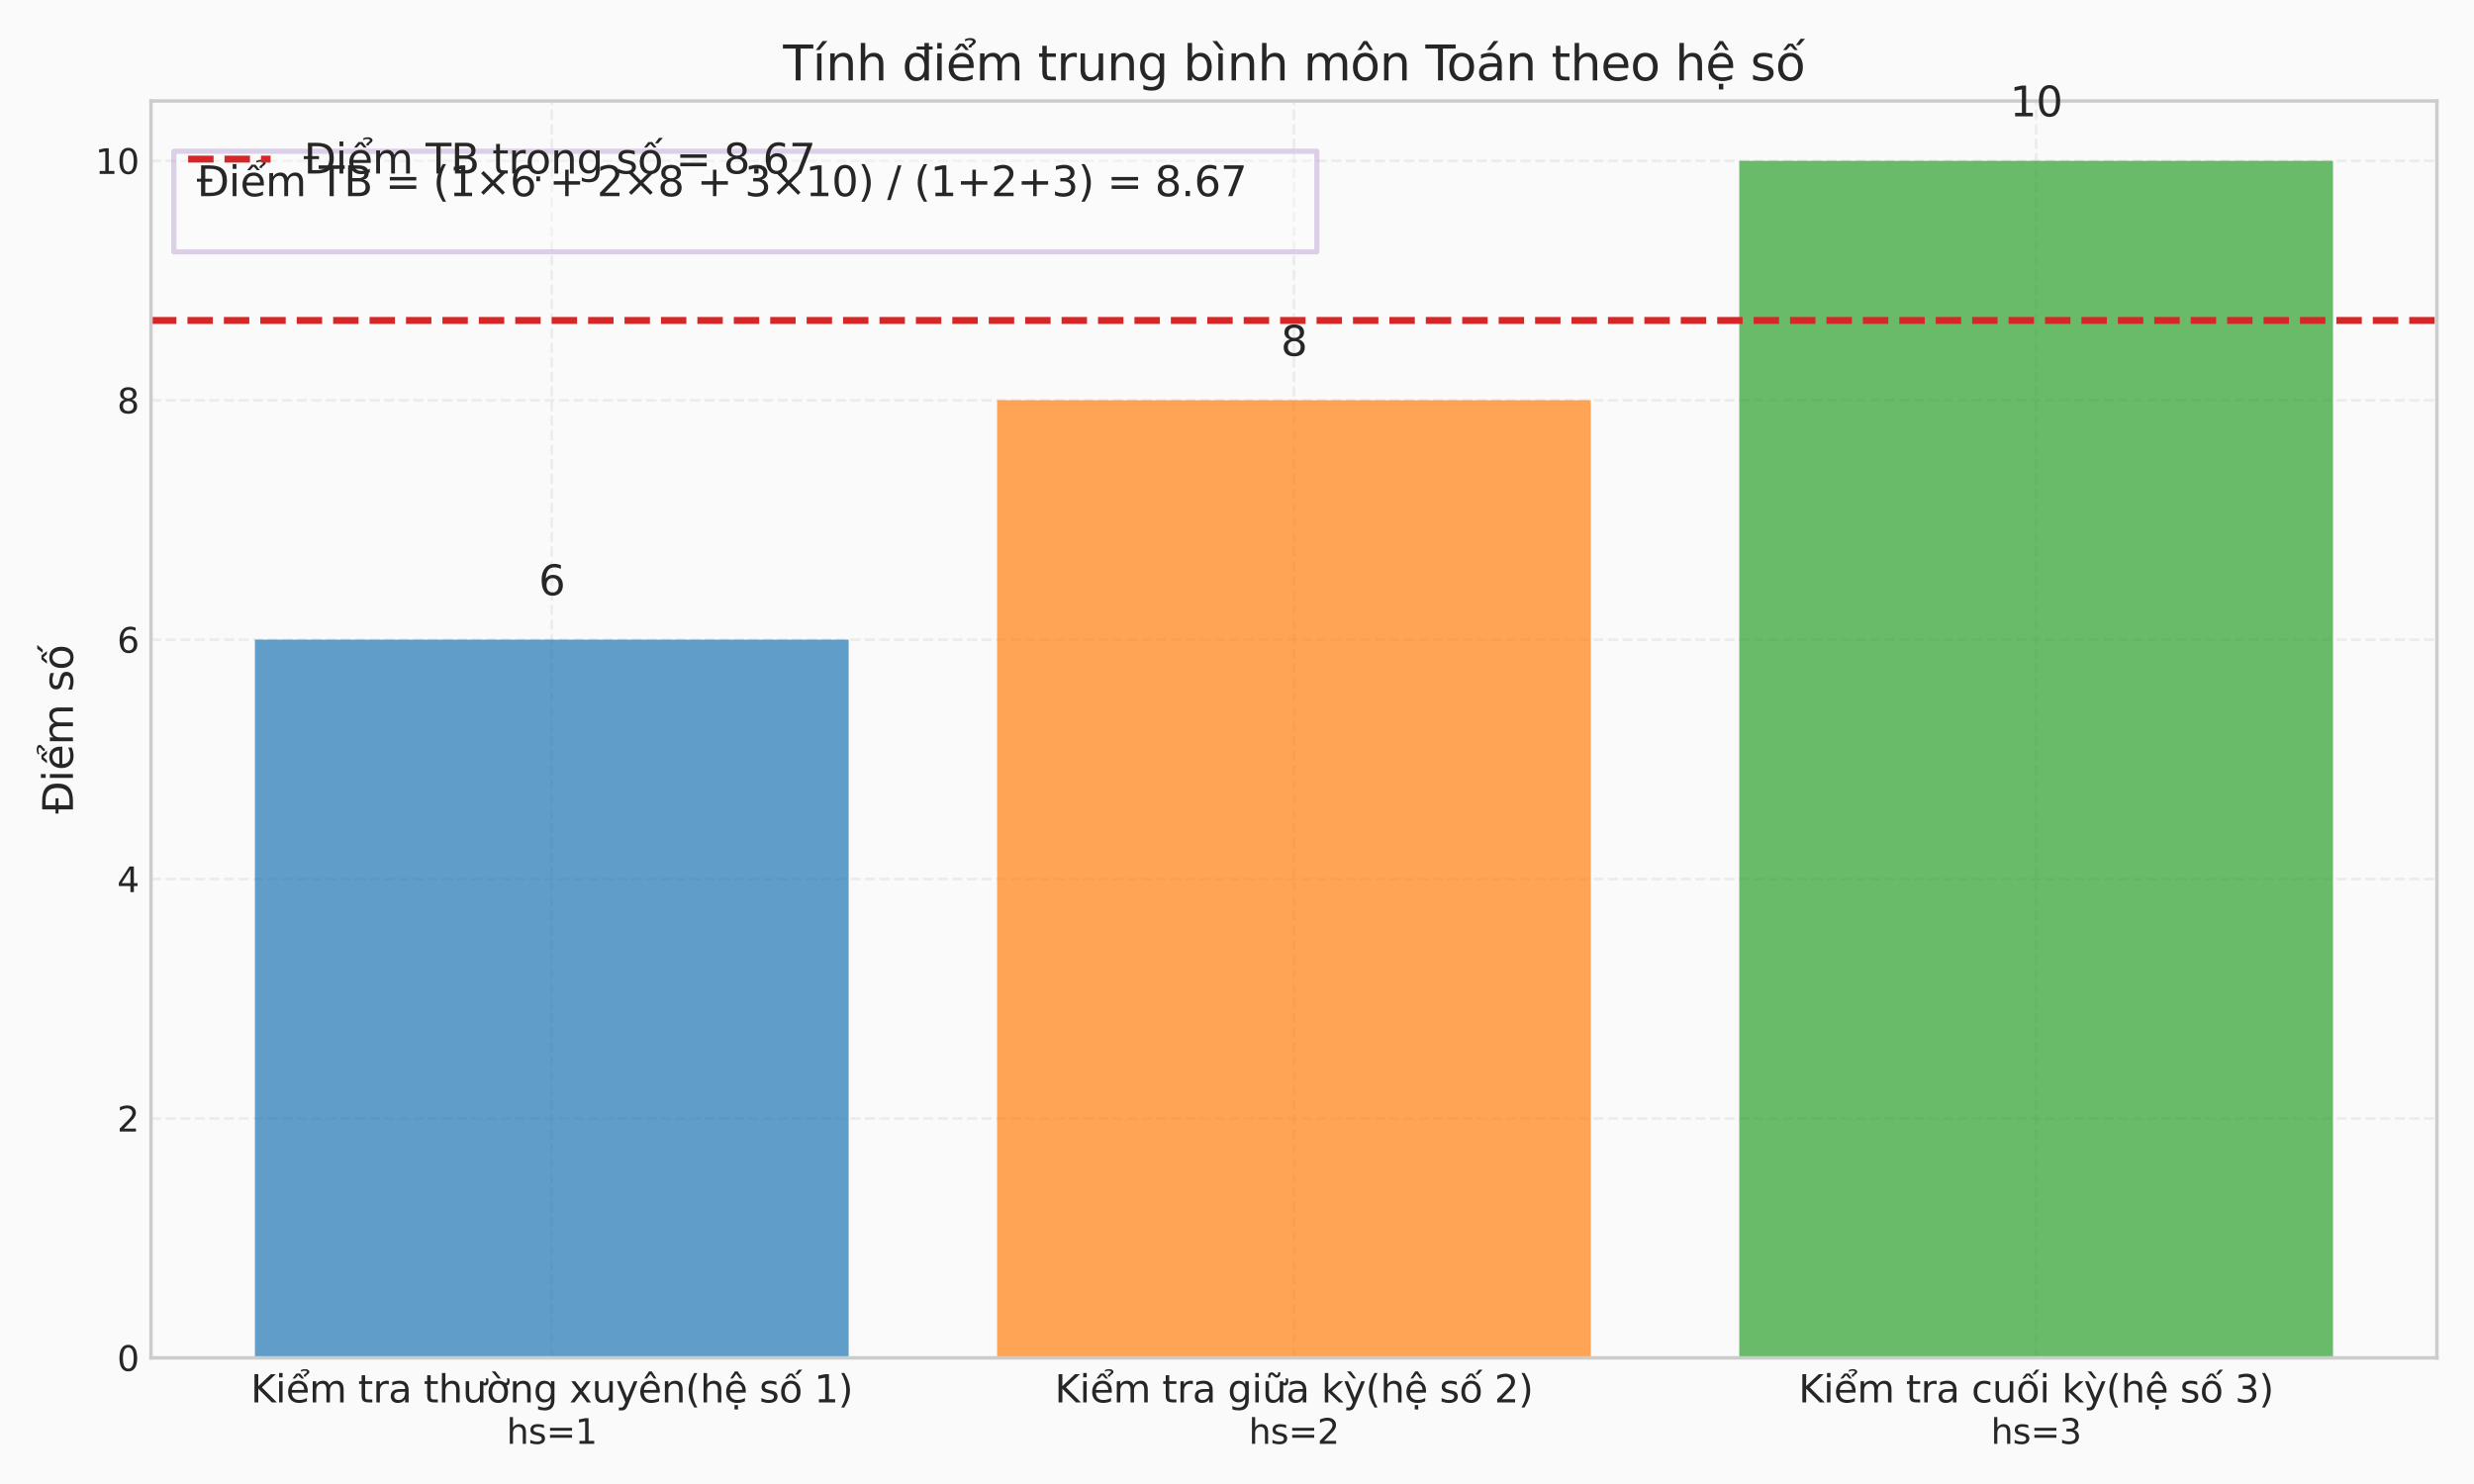 <?xml version="1.0" encoding="utf-8" standalone="no"?>
<!DOCTYPE svg PUBLIC "-//W3C//DTD SVG 1.1//EN"
  "http://www.w3.org/Graphics/SVG/1.1/DTD/svg11.dtd">
<svg xmlns:xlink="http://www.w3.org/1999/xlink" width="720pt" height="432pt" viewBox="0 0 720 432" xmlns="http://www.w3.org/2000/svg" version="1.1">
 <defs>
  <style type="text/css">*{stroke-linejoin: round; stroke-linecap: butt}</style>
 </defs>
 <g id="figure_1">
  <g id="patch_1">
   <path d="M 0 432 
L 720 432 
L 720 0 
L 0 0 
z
" style="fill: #fafafa"/>
  </g>
  <g id="axes_1">
   <g id="patch_2">
    <path d="M 43.95 395.28 
L 709.2 395.28 
L 709.2 29.4 
L 43.95 29.4 
z
" style="fill: #fafafa"/>
   </g>
   <g id="matplotlib.axis_1">
    <g id="xtick_1">
     <g id="line2d_1">
      <path d="M 160.585 395.28 
L 160.585 29.4 
" clip-path="url(#p155411caae)" style="fill: none; stroke-dasharray: 2.96,1.28; stroke-dashoffset: 0; stroke: #cccccc; stroke-opacity: 0.3; stroke-width: 0.8"/>
     </g>
     <g id="line2d_2"/>
     <g id="text_1">
      <!-- Kiểm tra thường xuyên(hệ số 1) -->
      <g style="fill: #262626" transform="translate(72.953 408.24) scale(0.11 -0.11)">
       <defs>
        <path id="DejaVuSans-4b" d="M 628 4666 
L 1259 4666 
L 1259 2694 
L 3353 4666 
L 4166 4666 
L 1850 2491 
L 4331 0 
L 3500 0 
L 1259 2247 
L 1259 0 
L 628 0 
L 628 4666 
z
" transform="scale(0.016)"/>
        <path id="DejaVuSans-69" d="M 603 3500 
L 1178 3500 
L 1178 0 
L 603 0 
L 603 3500 
z
M 603 4863 
L 1178 4863 
L 1178 4134 
L 603 4134 
L 603 4863 
z
" transform="scale(0.016)"/>
        <path id="DejaVuSans-1ec3" d="M 3597 1894 
L 3597 1613 
L 953 1613 
Q 991 1019 1311 708 
Q 1631 397 2203 397 
Q 2534 397 2845 478 
Q 3156 559 3463 722 
L 3463 178 
Q 3153 47 2828 -22 
Q 2503 -91 2169 -91 
Q 1331 -91 842 396 
Q 353 884 353 1716 
Q 353 2575 817 3079 
Q 1281 3584 2069 3584 
Q 2775 3584 3186 3129 
Q 3597 2675 3597 1894 
z
M 3022 2063 
Q 3016 2534 2758 2815 
Q 2500 3097 2075 3097 
Q 1594 3097 1305 2825 
Q 1016 2553 972 2059 
L 3022 2063 
z
M 2468 5345 
Q 2818 5504 3146 5504 
Q 3471 5504 3669 5371 
Q 3868 5239 3868 5029 
Q 3868 4839 3593 4636 
L 3455 4536 
Q 3346 4454 3334 4426 
Q 3312 4376 3312 4276 
L 2940 4276 
L 2940 4314 
Q 2940 4439 2987 4523 
Q 3034 4608 3193 4723 
L 3334 4829 
Q 3477 4936 3477 5061 
Q 3477 5126 3380 5182 
Q 3284 5239 3062 5239 
Q 2780 5239 2468 5076 
L 2468 5345 
z
M 1738 4775 
L 2326 4775 
L 2985 3944 
L 2551 3944 
L 2032 4500 
L 1513 3944 
L 1079 3944 
L 1738 4775 
z
" transform="scale(0.016)"/>
        <path id="DejaVuSans-6d" d="M 3328 2828 
Q 3544 3216 3844 3400 
Q 4144 3584 4550 3584 
Q 5097 3584 5394 3201 
Q 5691 2819 5691 2113 
L 5691 0 
L 5113 0 
L 5113 2094 
Q 5113 2597 4934 2840 
Q 4756 3084 4391 3084 
Q 3944 3084 3684 2787 
Q 3425 2491 3425 1978 
L 3425 0 
L 2847 0 
L 2847 2094 
Q 2847 2600 2669 2842 
Q 2491 3084 2119 3084 
Q 1678 3084 1418 2786 
Q 1159 2488 1159 1978 
L 1159 0 
L 581 0 
L 581 3500 
L 1159 3500 
L 1159 2956 
Q 1356 3278 1631 3431 
Q 1906 3584 2284 3584 
Q 2666 3584 2933 3390 
Q 3200 3197 3328 2828 
z
" transform="scale(0.016)"/>
        <path id="DejaVuSans-20" transform="scale(0.016)"/>
        <path id="DejaVuSans-74" d="M 1172 4494 
L 1172 3500 
L 2356 3500 
L 2356 3053 
L 1172 3053 
L 1172 1153 
Q 1172 725 1289 603 
Q 1406 481 1766 481 
L 2356 481 
L 2356 0 
L 1766 0 
Q 1100 0 847 248 
Q 594 497 594 1153 
L 594 3053 
L 172 3053 
L 172 3500 
L 594 3500 
L 594 4494 
L 1172 4494 
z
" transform="scale(0.016)"/>
        <path id="DejaVuSans-72" d="M 2631 2963 
Q 2534 3019 2420 3045 
Q 2306 3072 2169 3072 
Q 1681 3072 1420 2755 
Q 1159 2438 1159 1844 
L 1159 0 
L 581 0 
L 581 3500 
L 1159 3500 
L 1159 2956 
Q 1341 3275 1631 3429 
Q 1922 3584 2338 3584 
Q 2397 3584 2469 3576 
Q 2541 3569 2628 3553 
L 2631 2963 
z
" transform="scale(0.016)"/>
        <path id="DejaVuSans-61" d="M 2194 1759 
Q 1497 1759 1228 1600 
Q 959 1441 959 1056 
Q 959 750 1161 570 
Q 1363 391 1709 391 
Q 2188 391 2477 730 
Q 2766 1069 2766 1631 
L 2766 1759 
L 2194 1759 
z
M 3341 1997 
L 3341 0 
L 2766 0 
L 2766 531 
Q 2569 213 2275 61 
Q 1981 -91 1556 -91 
Q 1019 -91 701 211 
Q 384 513 384 1019 
Q 384 1609 779 1909 
Q 1175 2209 1959 2209 
L 2766 2209 
L 2766 2266 
Q 2766 2663 2505 2880 
Q 2244 3097 1772 3097 
Q 1472 3097 1187 3025 
Q 903 2953 641 2809 
L 641 3341 
Q 956 3463 1253 3523 
Q 1550 3584 1831 3584 
Q 2591 3584 2966 3190 
Q 3341 2797 3341 1997 
z
" transform="scale(0.016)"/>
        <path id="DejaVuSans-68" d="M 3513 2113 
L 3513 0 
L 2938 0 
L 2938 2094 
Q 2938 2591 2744 2837 
Q 2550 3084 2163 3084 
Q 1697 3084 1428 2787 
Q 1159 2491 1159 1978 
L 1159 0 
L 581 0 
L 581 4863 
L 1159 4863 
L 1159 2956 
Q 1366 3272 1645 3428 
Q 1925 3584 2291 3584 
Q 2894 3584 3203 3211 
Q 3513 2838 3513 2113 
z
" transform="scale(0.016)"/>
        <path id="DejaVuSans-1b0" d="M 3094 3136 
L 3094 3508 
Q 3285 3367 3422 3300 
Q 3560 3233 3657 3233 
Q 3800 3233 3872 3319 
Q 3944 3405 3944 3573 
Q 3944 3673 3920 3770 
Q 3897 3867 3850 3964 
L 4266 3964 
Q 4297 3845 4312 3739 
Q 4328 3633 4328 3539 
Q 4328 3158 4192 2978 
Q 4057 2798 3766 2798 
Q 3616 2798 3452 2881 
Q 3288 2964 3094 3136 
z
M 552 1381 
L 552 3500 
L 1127 3500 
L 1127 1403 
Q 1127 906 1320 657 
Q 1514 409 1902 409 
Q 2367 409 2637 706 
Q 2908 1003 2908 1516 
L 2908 3500 
L 3483 3500 
L 3483 0 
L 2908 0 
L 2908 538 
Q 2699 219 2422 64 
Q 2146 -91 1780 -91 
Q 1177 -91 864 284 
Q 552 659 552 1381 
z
M 1999 3584 
L 1999 3584 
z
" transform="scale(0.016)"/>
        <path id="DejaVuSans-1edd" d="M 1507 5119 
L 2388 3950 
L 1910 3950 
L 891 5119 
L 1507 5119 
z
M 2622 3136 
L 2622 3508 
Q 2813 3367 2950 3300 
Q 3088 3233 3185 3233 
Q 3328 3233 3400 3319 
Q 3472 3405 3472 3573 
Q 3472 3673 3448 3770 
Q 3425 3867 3378 3964 
L 3794 3964 
Q 3825 3845 3840 3739 
Q 3856 3633 3856 3539 
Q 3856 3158 3720 2978 
Q 3585 2798 3294 2798 
Q 3144 2798 2980 2881 
Q 2816 2964 2622 3136 
z
M 1975 3097 
Q 1513 3097 1244 2736 
Q 975 2375 975 1747 
Q 975 1119 1242 758 
Q 1510 397 1975 397 
Q 2435 397 2703 759 
Q 2972 1122 2972 1747 
Q 2972 2369 2703 2733 
Q 2435 3097 1975 3097 
z
M 1975 3584 
Q 2725 3584 3153 3096 
Q 3582 2609 3582 1747 
Q 3582 888 3153 398 
Q 2725 -91 1975 -91 
Q 1222 -91 795 398 
Q 369 888 369 1747 
Q 369 2609 795 3096 
Q 1222 3584 1975 3584 
z
" transform="scale(0.016)"/>
        <path id="DejaVuSans-6e" d="M 3513 2113 
L 3513 0 
L 2938 0 
L 2938 2094 
Q 2938 2591 2744 2837 
Q 2550 3084 2163 3084 
Q 1697 3084 1428 2787 
Q 1159 2491 1159 1978 
L 1159 0 
L 581 0 
L 581 3500 
L 1159 3500 
L 1159 2956 
Q 1366 3272 1645 3428 
Q 1925 3584 2291 3584 
Q 2894 3584 3203 3211 
Q 3513 2838 3513 2113 
z
" transform="scale(0.016)"/>
        <path id="DejaVuSans-67" d="M 2906 1791 
Q 2906 2416 2648 2759 
Q 2391 3103 1925 3103 
Q 1463 3103 1205 2759 
Q 947 2416 947 1791 
Q 947 1169 1205 825 
Q 1463 481 1925 481 
Q 2391 481 2648 825 
Q 2906 1169 2906 1791 
z
M 3481 434 
Q 3481 -459 3084 -895 
Q 2688 -1331 1869 -1331 
Q 1566 -1331 1297 -1286 
Q 1028 -1241 775 -1147 
L 775 -588 
Q 1028 -725 1275 -790 
Q 1522 -856 1778 -856 
Q 2344 -856 2625 -561 
Q 2906 -266 2906 331 
L 2906 616 
Q 2728 306 2450 153 
Q 2172 0 1784 0 
Q 1141 0 747 490 
Q 353 981 353 1791 
Q 353 2603 747 3093 
Q 1141 3584 1784 3584 
Q 2172 3584 2450 3431 
Q 2728 3278 2906 2969 
L 2906 3500 
L 3481 3500 
L 3481 434 
z
" transform="scale(0.016)"/>
        <path id="DejaVuSans-78" d="M 3513 3500 
L 2247 1797 
L 3578 0 
L 2900 0 
L 1881 1375 
L 863 0 
L 184 0 
L 1544 1831 
L 300 3500 
L 978 3500 
L 1906 2253 
L 2834 3500 
L 3513 3500 
z
" transform="scale(0.016)"/>
        <path id="DejaVuSans-75" d="M 544 1381 
L 544 3500 
L 1119 3500 
L 1119 1403 
Q 1119 906 1312 657 
Q 1506 409 1894 409 
Q 2359 409 2629 706 
Q 2900 1003 2900 1516 
L 2900 3500 
L 3475 3500 
L 3475 0 
L 2900 0 
L 2900 538 
Q 2691 219 2414 64 
Q 2138 -91 1772 -91 
Q 1169 -91 856 284 
Q 544 659 544 1381 
z
M 1991 3584 
L 1991 3584 
z
" transform="scale(0.016)"/>
        <path id="DejaVuSans-79" d="M 2059 -325 
Q 1816 -950 1584 -1140 
Q 1353 -1331 966 -1331 
L 506 -1331 
L 506 -850 
L 844 -850 
Q 1081 -850 1212 -737 
Q 1344 -625 1503 -206 
L 1606 56 
L 191 3500 
L 800 3500 
L 1894 763 
L 2988 3500 
L 3597 3500 
L 2059 -325 
z
" transform="scale(0.016)"/>
        <path id="DejaVuSans-ea" d="M 3597 1894 
L 3597 1613 
L 953 1613 
Q 991 1019 1311 708 
Q 1631 397 2203 397 
Q 2534 397 2845 478 
Q 3156 559 3463 722 
L 3463 178 
Q 3153 47 2828 -22 
Q 2503 -91 2169 -91 
Q 1331 -91 842 396 
Q 353 884 353 1716 
Q 353 2575 817 3079 
Q 1281 3584 2069 3584 
Q 2775 3584 3186 3129 
Q 3597 2675 3597 1894 
z
M 3022 2063 
Q 3016 2534 2758 2815 
Q 2500 3097 2075 3097 
Q 1594 3097 1305 2825 
Q 1016 2553 972 2059 
L 3022 2063 
z
M 1801 5119 
L 2263 5119 
L 3029 3944 
L 2595 3944 
L 2032 4709 
L 1470 3944 
L 1035 3944 
L 1801 5119 
z
" transform="scale(0.016)"/>
        <path id="DejaVuSans-28" d="M 1984 4856 
Q 1566 4138 1362 3434 
Q 1159 2731 1159 2009 
Q 1159 1288 1364 580 
Q 1569 -128 1984 -844 
L 1484 -844 
Q 1016 -109 783 600 
Q 550 1309 550 2009 
Q 550 2706 781 3412 
Q 1013 4119 1484 4856 
L 1984 4856 
z
" transform="scale(0.016)"/>
        <path id="DejaVuSans-1ec7" d="M 1738 -441 
L 2313 -441 
L 2313 -1172 
L 1738 -1172 
L 1738 -441 
z
M 3597 1894 
L 3597 1613 
L 953 1613 
Q 991 1019 1311 708 
Q 1631 397 2203 397 
Q 2534 397 2845 478 
Q 3156 559 3463 722 
L 3463 178 
Q 3153 47 2828 -22 
Q 2503 -91 2169 -91 
Q 1331 -91 842 396 
Q 353 884 353 1716 
Q 353 2575 817 3079 
Q 1281 3584 2069 3584 
Q 2775 3584 3186 3129 
Q 3597 2675 3597 1894 
z
M 3022 2063 
Q 3016 2534 2758 2815 
Q 2500 3097 2075 3097 
Q 1594 3097 1305 2825 
Q 1016 2553 972 2059 
L 3022 2063 
z
M 1738 -441 
L 2313 -441 
L 2313 -1172 
L 1738 -1172 
L 1738 -441 
z
M 1801 5119 
L 2263 5119 
L 3029 3944 
L 2595 3944 
L 2032 4709 
L 1470 3944 
L 1035 3944 
L 1801 5119 
z
" transform="scale(0.016)"/>
        <path id="DejaVuSans-73" d="M 2834 3397 
L 2834 2853 
Q 2591 2978 2328 3040 
Q 2066 3103 1784 3103 
Q 1356 3103 1142 2972 
Q 928 2841 928 2578 
Q 928 2378 1081 2264 
Q 1234 2150 1697 2047 
L 1894 2003 
Q 2506 1872 2764 1633 
Q 3022 1394 3022 966 
Q 3022 478 2636 193 
Q 2250 -91 1575 -91 
Q 1294 -91 989 -36 
Q 684 19 347 128 
L 347 722 
Q 666 556 975 473 
Q 1284 391 1588 391 
Q 1994 391 2212 530 
Q 2431 669 2431 922 
Q 2431 1156 2273 1281 
Q 2116 1406 1581 1522 
L 1381 1569 
Q 847 1681 609 1914 
Q 372 2147 372 2553 
Q 372 3047 722 3315 
Q 1072 3584 1716 3584 
Q 2034 3584 2315 3537 
Q 2597 3491 2834 3397 
z
" transform="scale(0.016)"/>
        <path id="DejaVuSans-1ed1" d="M 1658 4775 
L 2246 4775 
L 2905 3944 
L 2471 3944 
L 1952 4500 
L 1433 3944 
L 999 3944 
L 1658 4775 
z
M 3268 5409 
L 3846 5409 
L 3134 4584 
L 2655 4584 
L 3268 5409 
z
M 1959 3097 
Q 1497 3097 1228 2736 
Q 959 2375 959 1747 
Q 959 1119 1226 758 
Q 1494 397 1959 397 
Q 2419 397 2687 759 
Q 2956 1122 2956 1747 
Q 2956 2369 2687 2733 
Q 2419 3097 1959 3097 
z
M 1959 3584 
Q 2709 3584 3137 3096 
Q 3566 2609 3566 1747 
Q 3566 888 3137 398 
Q 2709 -91 1959 -91 
Q 1206 -91 779 398 
Q 353 888 353 1747 
Q 353 2609 779 3096 
Q 1206 3584 1959 3584 
z
" transform="scale(0.016)"/>
        <path id="DejaVuSans-31" d="M 794 531 
L 1825 531 
L 1825 4091 
L 703 3866 
L 703 4441 
L 1819 4666 
L 2450 4666 
L 2450 531 
L 3481 531 
L 3481 0 
L 794 0 
L 794 531 
z
" transform="scale(0.016)"/>
        <path id="DejaVuSans-29" d="M 513 4856 
L 1013 4856 
Q 1481 4119 1714 3412 
Q 1947 2706 1947 2009 
Q 1947 1309 1714 600 
Q 1481 -109 1013 -844 
L 513 -844 
Q 928 -128 1133 580 
Q 1338 1288 1338 2009 
Q 1338 2731 1133 3434 
Q 928 4138 513 4856 
z
" transform="scale(0.016)"/>
       </defs>
       <use xlink:href="#DejaVuSans-4b"/>
       <use xlink:href="#DejaVuSans-69" transform="translate(65.576 0)"/>
       <use xlink:href="#DejaVuSans-1ec3" transform="translate(93.359 0)"/>
       <use xlink:href="#DejaVuSans-6d" transform="translate(154.883 0)"/>
       <use xlink:href="#DejaVuSans-20" transform="translate(252.295 0)"/>
       <use xlink:href="#DejaVuSans-74" transform="translate(284.082 0)"/>
       <use xlink:href="#DejaVuSans-72" transform="translate(323.291 0)"/>
       <use xlink:href="#DejaVuSans-61" transform="translate(364.404 0)"/>
       <use xlink:href="#DejaVuSans-20" transform="translate(425.684 0)"/>
       <use xlink:href="#DejaVuSans-74" transform="translate(457.471 0)"/>
       <use xlink:href="#DejaVuSans-68" transform="translate(496.68 0)"/>
       <use xlink:href="#DejaVuSans-1b0" transform="translate(560.059 0)"/>
       <use xlink:href="#DejaVuSans-1edd" transform="translate(623.438 0)"/>
       <use xlink:href="#DejaVuSans-6e" transform="translate(684.619 0)"/>
       <use xlink:href="#DejaVuSans-67" transform="translate(747.998 0)"/>
       <use xlink:href="#DejaVuSans-20" transform="translate(811.475 0)"/>
       <use xlink:href="#DejaVuSans-78" transform="translate(843.262 0)"/>
       <use xlink:href="#DejaVuSans-75" transform="translate(902.441 0)"/>
       <use xlink:href="#DejaVuSans-79" transform="translate(965.82 0)"/>
       <use xlink:href="#DejaVuSans-ea" transform="translate(1025 0)"/>
       <use xlink:href="#DejaVuSans-6e" transform="translate(1086.523 0)"/>
       <use xlink:href="#DejaVuSans-28" transform="translate(1149.902 0)"/>
       <use xlink:href="#DejaVuSans-68" transform="translate(1188.916 0)"/>
       <use xlink:href="#DejaVuSans-1ec7" transform="translate(1252.295 0)"/>
       <use xlink:href="#DejaVuSans-20" transform="translate(1313.818 0)"/>
       <use xlink:href="#DejaVuSans-73" transform="translate(1345.605 0)"/>
       <use xlink:href="#DejaVuSans-1ed1" transform="translate(1397.705 0)"/>
       <use xlink:href="#DejaVuSans-20" transform="translate(1458.887 0)"/>
       <use xlink:href="#DejaVuSans-31" transform="translate(1490.674 0)"/>
       <use xlink:href="#DejaVuSans-29" transform="translate(1554.297 0)"/>
      </g>
     </g>
    </g>
    <g id="xtick_2">
     <g id="line2d_3">
      <path d="M 376.575 395.28 
L 376.575 29.4 
" clip-path="url(#p155411caae)" style="fill: none; stroke-dasharray: 2.96,1.28; stroke-dashoffset: 0; stroke: #cccccc; stroke-opacity: 0.3; stroke-width: 0.8"/>
     </g>
     <g id="line2d_4"/>
     <g id="text_2">
      <!-- Kiểm tra giữa kỳ(hệ số 2) -->
      <g style="fill: #262626" transform="translate(306.964 408.24) scale(0.11 -0.11)">
       <defs>
        <path id="DejaVuSans-1eef" d="M 1988 4281 
L 1809 4453 
Q 1741 4516 1689 4545 
Q 1638 4575 1597 4575 
Q 1478 4575 1422 4461 
Q 1366 4347 1359 4091 
L 969 4091 
Q 975 4513 1134 4742 
Q 1294 4972 1578 4972 
Q 1697 4972 1797 4928 
Q 1897 4884 2013 4781 
L 2191 4609 
Q 2259 4547 2311 4517 
Q 2363 4488 2403 4488 
Q 2522 4488 2578 4602 
Q 2634 4716 2641 4972 
L 3031 4972 
Q 3025 4550 2865 4320 
Q 2706 4091 2422 4091 
Q 2303 4091 2203 4134 
Q 2103 4178 1988 4281 
z
M 3094 3136 
L 3094 3508 
Q 3285 3367 3422 3300 
Q 3560 3233 3657 3233 
Q 3800 3233 3872 3319 
Q 3944 3405 3944 3573 
Q 3944 3673 3920 3770 
Q 3897 3867 3850 3964 
L 4266 3964 
Q 4297 3845 4312 3739 
Q 4328 3633 4328 3539 
Q 4328 3158 4192 2978 
Q 4057 2798 3766 2798 
Q 3616 2798 3452 2881 
Q 3288 2964 3094 3136 
z
M 552 1381 
L 552 3500 
L 1127 3500 
L 1127 1403 
Q 1127 906 1320 657 
Q 1514 409 1902 409 
Q 2367 409 2637 706 
Q 2908 1003 2908 1516 
L 2908 3500 
L 3483 3500 
L 3483 0 
L 2908 0 
L 2908 538 
Q 2699 219 2422 64 
Q 2146 -91 1780 -91 
Q 1177 -91 864 284 
Q 552 659 552 1381 
z
M 1999 3584 
L 1999 3584 
z
" transform="scale(0.016)"/>
        <path id="DejaVuSans-6b" d="M 581 4863 
L 1159 4863 
L 1159 1991 
L 2875 3500 
L 3609 3500 
L 1753 1863 
L 3688 0 
L 2938 0 
L 1159 1709 
L 1159 0 
L 581 0 
L 581 4863 
z
" transform="scale(0.016)"/>
        <path id="DejaVuSans-1ef3" d="M 2059 -325 
Q 1816 -950 1584 -1140 
Q 1353 -1331 966 -1331 
L 506 -1331 
L 506 -850 
L 844 -850 
Q 1081 -850 1212 -737 
Q 1344 -625 1503 -206 
L 1606 56 
L 191 3500 
L 800 3500 
L 1894 763 
L 2988 3500 
L 3597 3500 
L 2059 -325 
z
M 1251 5119 
L 2132 3950 
L 1654 3950 
L 635 5119 
L 1251 5119 
z
" transform="scale(0.016)"/>
        <path id="DejaVuSans-32" d="M 1228 531 
L 3431 531 
L 3431 0 
L 469 0 
L 469 531 
Q 828 903 1448 1529 
Q 2069 2156 2228 2338 
Q 2531 2678 2651 2914 
Q 2772 3150 2772 3378 
Q 2772 3750 2511 3984 
Q 2250 4219 1831 4219 
Q 1534 4219 1204 4116 
Q 875 4013 500 3803 
L 500 4441 
Q 881 4594 1212 4672 
Q 1544 4750 1819 4750 
Q 2544 4750 2975 4387 
Q 3406 4025 3406 3419 
Q 3406 3131 3298 2873 
Q 3191 2616 2906 2266 
Q 2828 2175 2409 1742 
Q 1991 1309 1228 531 
z
" transform="scale(0.016)"/>
       </defs>
       <use xlink:href="#DejaVuSans-4b"/>
       <use xlink:href="#DejaVuSans-69" transform="translate(65.576 0)"/>
       <use xlink:href="#DejaVuSans-1ec3" transform="translate(93.359 0)"/>
       <use xlink:href="#DejaVuSans-6d" transform="translate(154.883 0)"/>
       <use xlink:href="#DejaVuSans-20" transform="translate(252.295 0)"/>
       <use xlink:href="#DejaVuSans-74" transform="translate(284.082 0)"/>
       <use xlink:href="#DejaVuSans-72" transform="translate(323.291 0)"/>
       <use xlink:href="#DejaVuSans-61" transform="translate(364.404 0)"/>
       <use xlink:href="#DejaVuSans-20" transform="translate(425.684 0)"/>
       <use xlink:href="#DejaVuSans-67" transform="translate(457.471 0)"/>
       <use xlink:href="#DejaVuSans-69" transform="translate(520.947 0)"/>
       <use xlink:href="#DejaVuSans-1eef" transform="translate(548.73 0)"/>
       <use xlink:href="#DejaVuSans-61" transform="translate(612.109 0)"/>
       <use xlink:href="#DejaVuSans-20" transform="translate(673.389 0)"/>
       <use xlink:href="#DejaVuSans-6b" transform="translate(705.176 0)"/>
       <use xlink:href="#DejaVuSans-1ef3" transform="translate(763.086 0)"/>
       <use xlink:href="#DejaVuSans-28" transform="translate(822.266 0)"/>
       <use xlink:href="#DejaVuSans-68" transform="translate(861.279 0)"/>
       <use xlink:href="#DejaVuSans-1ec7" transform="translate(924.658 0)"/>
       <use xlink:href="#DejaVuSans-20" transform="translate(986.182 0)"/>
       <use xlink:href="#DejaVuSans-73" transform="translate(1017.969 0)"/>
       <use xlink:href="#DejaVuSans-1ed1" transform="translate(1070.068 0)"/>
       <use xlink:href="#DejaVuSans-20" transform="translate(1131.25 0)"/>
       <use xlink:href="#DejaVuSans-32" transform="translate(1163.037 0)"/>
       <use xlink:href="#DejaVuSans-29" transform="translate(1226.66 0)"/>
      </g>
     </g>
    </g>
    <g id="xtick_3">
     <g id="line2d_5">
      <path d="M 592.565 395.28 
L 592.565 29.4 
" clip-path="url(#p155411caae)" style="fill: none; stroke-dasharray: 2.96,1.28; stroke-dashoffset: 0; stroke: #cccccc; stroke-opacity: 0.3; stroke-width: 0.8"/>
     </g>
     <g id="line2d_6"/>
     <g id="text_3">
      <!-- Kiểm tra cuối kỳ(hệ số 3) -->
      <g style="fill: #262626" transform="translate(523.427 408.24) scale(0.11 -0.11)">
       <defs>
        <path id="DejaVuSans-63" d="M 3122 3366 
L 3122 2828 
Q 2878 2963 2633 3030 
Q 2388 3097 2138 3097 
Q 1578 3097 1268 2742 
Q 959 2388 959 1747 
Q 959 1106 1268 751 
Q 1578 397 2138 397 
Q 2388 397 2633 464 
Q 2878 531 3122 666 
L 3122 134 
Q 2881 22 2623 -34 
Q 2366 -91 2075 -91 
Q 1284 -91 818 406 
Q 353 903 353 1747 
Q 353 2603 823 3093 
Q 1294 3584 2113 3584 
Q 2378 3584 2631 3529 
Q 2884 3475 3122 3366 
z
" transform="scale(0.016)"/>
        <path id="DejaVuSans-33" d="M 2597 2516 
Q 3050 2419 3304 2112 
Q 3559 1806 3559 1356 
Q 3559 666 3084 287 
Q 2609 -91 1734 -91 
Q 1441 -91 1130 -33 
Q 819 25 488 141 
L 488 750 
Q 750 597 1062 519 
Q 1375 441 1716 441 
Q 2309 441 2620 675 
Q 2931 909 2931 1356 
Q 2931 1769 2642 2001 
Q 2353 2234 1838 2234 
L 1294 2234 
L 1294 2753 
L 1863 2753 
Q 2328 2753 2575 2939 
Q 2822 3125 2822 3475 
Q 2822 3834 2567 4026 
Q 2313 4219 1838 4219 
Q 1578 4219 1281 4162 
Q 984 4106 628 3988 
L 628 4550 
Q 988 4650 1302 4700 
Q 1616 4750 1894 4750 
Q 2613 4750 3031 4423 
Q 3450 4097 3450 3541 
Q 3450 3153 3228 2886 
Q 3006 2619 2597 2516 
z
" transform="scale(0.016)"/>
       </defs>
       <use xlink:href="#DejaVuSans-4b"/>
       <use xlink:href="#DejaVuSans-69" transform="translate(65.576 0)"/>
       <use xlink:href="#DejaVuSans-1ec3" transform="translate(93.359 0)"/>
       <use xlink:href="#DejaVuSans-6d" transform="translate(154.883 0)"/>
       <use xlink:href="#DejaVuSans-20" transform="translate(252.295 0)"/>
       <use xlink:href="#DejaVuSans-74" transform="translate(284.082 0)"/>
       <use xlink:href="#DejaVuSans-72" transform="translate(323.291 0)"/>
       <use xlink:href="#DejaVuSans-61" transform="translate(364.404 0)"/>
       <use xlink:href="#DejaVuSans-20" transform="translate(425.684 0)"/>
       <use xlink:href="#DejaVuSans-63" transform="translate(457.471 0)"/>
       <use xlink:href="#DejaVuSans-75" transform="translate(512.451 0)"/>
       <use xlink:href="#DejaVuSans-1ed1" transform="translate(575.83 0)"/>
       <use xlink:href="#DejaVuSans-69" transform="translate(637.012 0)"/>
       <use xlink:href="#DejaVuSans-20" transform="translate(664.795 0)"/>
       <use xlink:href="#DejaVuSans-6b" transform="translate(696.582 0)"/>
       <use xlink:href="#DejaVuSans-1ef3" transform="translate(754.492 0)"/>
       <use xlink:href="#DejaVuSans-28" transform="translate(813.672 0)"/>
       <use xlink:href="#DejaVuSans-68" transform="translate(852.686 0)"/>
       <use xlink:href="#DejaVuSans-1ec7" transform="translate(916.064 0)"/>
       <use xlink:href="#DejaVuSans-20" transform="translate(977.588 0)"/>
       <use xlink:href="#DejaVuSans-73" transform="translate(1009.375 0)"/>
       <use xlink:href="#DejaVuSans-1ed1" transform="translate(1061.475 0)"/>
       <use xlink:href="#DejaVuSans-20" transform="translate(1122.656 0)"/>
       <use xlink:href="#DejaVuSans-33" transform="translate(1154.443 0)"/>
       <use xlink:href="#DejaVuSans-29" transform="translate(1218.066 0)"/>
      </g>
     </g>
    </g>
   </g>
   <g id="matplotlib.axis_2">
    <g id="ytick_1">
     <g id="line2d_7">
      <path d="M 43.95 395.28 
L 709.2 395.28 
" clip-path="url(#p155411caae)" style="fill: none; stroke-dasharray: 2.96,1.28; stroke-dashoffset: 0; stroke: #cccccc; stroke-opacity: 0.3; stroke-width: 0.8"/>
     </g>
     <g id="line2d_8"/>
     <g id="text_4">
      <!-- 0 -->
      <g style="fill: #262626" transform="translate(34.087 399.079) scale(0.1 -0.1)">
       <defs>
        <path id="DejaVuSans-30" d="M 2034 4250 
Q 1547 4250 1301 3770 
Q 1056 3291 1056 2328 
Q 1056 1369 1301 889 
Q 1547 409 2034 409 
Q 2525 409 2770 889 
Q 3016 1369 3016 2328 
Q 3016 3291 2770 3770 
Q 2525 4250 2034 4250 
z
M 2034 4750 
Q 2819 4750 3233 4129 
Q 3647 3509 3647 2328 
Q 3647 1150 3233 529 
Q 2819 -91 2034 -91 
Q 1250 -91 836 529 
Q 422 1150 422 2328 
Q 422 3509 836 4129 
Q 1250 4750 2034 4750 
z
" transform="scale(0.016)"/>
       </defs>
       <use xlink:href="#DejaVuSans-30"/>
      </g>
     </g>
    </g>
    <g id="ytick_2">
     <g id="line2d_9">
      <path d="M 43.95 325.589 
L 709.2 325.589 
" clip-path="url(#p155411caae)" style="fill: none; stroke-dasharray: 2.96,1.28; stroke-dashoffset: 0; stroke: #cccccc; stroke-opacity: 0.3; stroke-width: 0.8"/>
     </g>
     <g id="line2d_10"/>
     <g id="text_5">
      <!-- 2 -->
      <g style="fill: #262626" transform="translate(34.087 329.388) scale(0.1 -0.1)">
       <use xlink:href="#DejaVuSans-32"/>
      </g>
     </g>
    </g>
    <g id="ytick_3">
     <g id="line2d_11">
      <path d="M 43.95 255.897 
L 709.2 255.897 
" clip-path="url(#p155411caae)" style="fill: none; stroke-dasharray: 2.96,1.28; stroke-dashoffset: 0; stroke: #cccccc; stroke-opacity: 0.3; stroke-width: 0.8"/>
     </g>
     <g id="line2d_12"/>
     <g id="text_6">
      <!-- 4 -->
      <g style="fill: #262626" transform="translate(34.087 259.696) scale(0.1 -0.1)">
       <defs>
        <path id="DejaVuSans-34" d="M 2419 4116 
L 825 1625 
L 2419 1625 
L 2419 4116 
z
M 2253 4666 
L 3047 4666 
L 3047 1625 
L 3713 1625 
L 3713 1100 
L 3047 1100 
L 3047 0 
L 2419 0 
L 2419 1100 
L 313 1100 
L 313 1709 
L 2253 4666 
z
" transform="scale(0.016)"/>
       </defs>
       <use xlink:href="#DejaVuSans-34"/>
      </g>
     </g>
    </g>
    <g id="ytick_4">
     <g id="line2d_13">
      <path d="M 43.95 186.206 
L 709.2 186.206 
" clip-path="url(#p155411caae)" style="fill: none; stroke-dasharray: 2.96,1.28; stroke-dashoffset: 0; stroke: #cccccc; stroke-opacity: 0.3; stroke-width: 0.8"/>
     </g>
     <g id="line2d_14"/>
     <g id="text_7">
      <!-- 6 -->
      <g style="fill: #262626" transform="translate(34.087 190.005) scale(0.1 -0.1)">
       <defs>
        <path id="DejaVuSans-36" d="M 2113 2584 
Q 1688 2584 1439 2293 
Q 1191 2003 1191 1497 
Q 1191 994 1439 701 
Q 1688 409 2113 409 
Q 2538 409 2786 701 
Q 3034 994 3034 1497 
Q 3034 2003 2786 2293 
Q 2538 2584 2113 2584 
z
M 3366 4563 
L 3366 3988 
Q 3128 4100 2886 4159 
Q 2644 4219 2406 4219 
Q 1781 4219 1451 3797 
Q 1122 3375 1075 2522 
Q 1259 2794 1537 2939 
Q 1816 3084 2150 3084 
Q 2853 3084 3261 2657 
Q 3669 2231 3669 1497 
Q 3669 778 3244 343 
Q 2819 -91 2113 -91 
Q 1303 -91 875 529 
Q 447 1150 447 2328 
Q 447 3434 972 4092 
Q 1497 4750 2381 4750 
Q 2619 4750 2861 4703 
Q 3103 4656 3366 4563 
z
" transform="scale(0.016)"/>
       </defs>
       <use xlink:href="#DejaVuSans-36"/>
      </g>
     </g>
    </g>
    <g id="ytick_5">
     <g id="line2d_15">
      <path d="M 43.95 116.514 
L 709.2 116.514 
" clip-path="url(#p155411caae)" style="fill: none; stroke-dasharray: 2.96,1.28; stroke-dashoffset: 0; stroke: #cccccc; stroke-opacity: 0.3; stroke-width: 0.8"/>
     </g>
     <g id="line2d_16"/>
     <g id="text_8">
      <!-- 8 -->
      <g style="fill: #262626" transform="translate(34.087 120.314) scale(0.1 -0.1)">
       <defs>
        <path id="DejaVuSans-38" d="M 2034 2216 
Q 1584 2216 1326 1975 
Q 1069 1734 1069 1313 
Q 1069 891 1326 650 
Q 1584 409 2034 409 
Q 2484 409 2743 651 
Q 3003 894 3003 1313 
Q 3003 1734 2745 1975 
Q 2488 2216 2034 2216 
z
M 1403 2484 
Q 997 2584 770 2862 
Q 544 3141 544 3541 
Q 544 4100 942 4425 
Q 1341 4750 2034 4750 
Q 2731 4750 3128 4425 
Q 3525 4100 3525 3541 
Q 3525 3141 3298 2862 
Q 3072 2584 2669 2484 
Q 3125 2378 3379 2068 
Q 3634 1759 3634 1313 
Q 3634 634 3220 271 
Q 2806 -91 2034 -91 
Q 1263 -91 848 271 
Q 434 634 434 1313 
Q 434 1759 690 2068 
Q 947 2378 1403 2484 
z
M 1172 3481 
Q 1172 3119 1398 2916 
Q 1625 2713 2034 2713 
Q 2441 2713 2670 2916 
Q 2900 3119 2900 3481 
Q 2900 3844 2670 4047 
Q 2441 4250 2034 4250 
Q 1625 4250 1398 4047 
Q 1172 3844 1172 3481 
z
" transform="scale(0.016)"/>
       </defs>
       <use xlink:href="#DejaVuSans-38"/>
      </g>
     </g>
    </g>
    <g id="ytick_6">
     <g id="line2d_17">
      <path d="M 43.95 46.823 
L 709.2 46.823 
" clip-path="url(#p155411caae)" style="fill: none; stroke-dasharray: 2.96,1.28; stroke-dashoffset: 0; stroke: #cccccc; stroke-opacity: 0.3; stroke-width: 0.8"/>
     </g>
     <g id="line2d_18"/>
     <g id="text_9">
      <!-- 10 -->
      <g style="fill: #262626" transform="translate(27.725 50.622) scale(0.1 -0.1)">
       <use xlink:href="#DejaVuSans-31"/>
       <use xlink:href="#DejaVuSans-30" transform="translate(63.623 0)"/>
      </g>
     </g>
    </g>
    <g id="text_10">
     <!-- Điểm số -->
     <g style="fill: #262626" transform="translate(21.229 236.896) rotate(-90) scale(0.12 -0.12)">
      <defs>
       <path id="DejaVuSans-110" d="M 659 4666 
L 1959 4666 
Q 3313 4666 3947 4102 
Q 4581 3538 4581 2338 
Q 4581 1131 3945 565 
Q 3309 0 1959 0 
L 659 0 
L 659 2188 
L 31 2188 
L 31 2638 
L 659 2638 
L 659 4666 
z
M 1294 4147 
L 1294 2638 
L 2344 2638 
L 2344 2188 
L 1294 2188 
L 1294 519 
L 2053 519 
Q 3019 519 3467 956 
Q 3916 1394 3916 2338 
Q 3916 3275 3467 3711 
Q 3019 4147 2053 4147 
L 1294 4147 
z
" transform="scale(0.016)"/>
      </defs>
      <use xlink:href="#DejaVuSans-110"/>
      <use xlink:href="#DejaVuSans-69" transform="translate(77.49 0)"/>
      <use xlink:href="#DejaVuSans-1ec3" transform="translate(105.273 0)"/>
      <use xlink:href="#DejaVuSans-6d" transform="translate(166.797 0)"/>
      <use xlink:href="#DejaVuSans-20" transform="translate(264.209 0)"/>
      <use xlink:href="#DejaVuSans-73" transform="translate(295.996 0)"/>
      <use xlink:href="#DejaVuSans-1ed1" transform="translate(348.096 0)"/>
     </g>
    </g>
   </g>
   <g id="patch_3">
    <path d="M 74.189 395.28 
L 246.981 395.28 
L 246.981 186.206 
L 74.189 186.206 
z
" clip-path="url(#p155411caae)" style="fill: #1f77b4; opacity: 0.7"/>
   </g>
   <g id="patch_4">
    <path d="M 290.179 395.28 
L 462.971 395.28 
L 462.971 116.514 
L 290.179 116.514 
z
" clip-path="url(#p155411caae)" style="fill: #ff7f0e; opacity: 0.7"/>
   </g>
   <g id="patch_5">
    <path d="M 506.169 395.28 
L 678.961 395.28 
L 678.961 46.823 
L 506.169 46.823 
z
" clip-path="url(#p155411caae)" style="fill: #2ca02c; opacity: 0.7"/>
   </g>
   <g id="patch_6">
    <path d="M 50.602 73.306 
L 383.228 73.306 
L 383.228 44.035 
L 50.602 44.035 
z
" clip-path="url(#p155411caae)" style="fill: #ffffff; opacity: 0.3; stroke: #9467bd; stroke-width: 1.5; stroke-linejoin: miter"/>
   </g>
   <g id="line2d_19">
    <path d="M 43.95 93.284 
L 709.2 93.284 
" clip-path="url(#p155411caae)" style="fill: none; stroke-dasharray: 7.4,3.2; stroke-dashoffset: 0; stroke: #d62728; stroke-width: 2"/>
   </g>
   <g id="patch_7">
    <path d="M 43.95 395.28 
L 43.95 29.4 
" style="fill: none; stroke: #cccccc; stroke-linejoin: miter; stroke-linecap: square"/>
   </g>
   <g id="patch_8">
    <path d="M 709.2 395.28 
L 709.2 29.4 
" style="fill: none; stroke: #cccccc; stroke-linejoin: miter; stroke-linecap: square"/>
   </g>
   <g id="patch_9">
    <path d="M 43.95 395.28 
L 709.2 395.28 
" style="fill: none; stroke: #cccccc; stroke-linejoin: miter; stroke-linecap: square"/>
   </g>
   <g id="patch_10">
    <path d="M 43.95 29.4 
L 709.2 29.4 
" style="fill: none; stroke: #cccccc; stroke-linejoin: miter; stroke-linecap: square"/>
   </g>
   <g id="text_11">
    <!-- 6 -->
    <g style="fill: #262626" transform="translate(156.767 173.256) scale(0.12 -0.12)">
     <use xlink:href="#DejaVuSans-36"/>
    </g>
   </g>
   <g id="text_12">
    <!-- hs=1 -->
    <g style="fill: #262626" transform="translate(147.44 420.301) scale(0.1 -0.1)">
     <defs>
      <path id="DejaVuSans-3d" d="M 678 2906 
L 4684 2906 
L 4684 2381 
L 678 2381 
L 678 2906 
z
M 678 1631 
L 4684 1631 
L 4684 1100 
L 678 1100 
L 678 1631 
z
" transform="scale(0.016)"/>
     </defs>
     <use xlink:href="#DejaVuSans-68"/>
     <use xlink:href="#DejaVuSans-73" transform="translate(63.379 0)"/>
     <use xlink:href="#DejaVuSans-3d" transform="translate(115.479 0)"/>
     <use xlink:href="#DejaVuSans-31" transform="translate(199.268 0)"/>
    </g>
   </g>
   <g id="text_13">
    <!-- 8 -->
    <g style="fill: #262626" transform="translate(372.757 103.565) scale(0.12 -0.12)">
     <use xlink:href="#DejaVuSans-38"/>
    </g>
   </g>
   <g id="text_14">
    <!-- hs=2 -->
    <g style="fill: #262626" transform="translate(363.43 420.301) scale(0.1 -0.1)">
     <use xlink:href="#DejaVuSans-68"/>
     <use xlink:href="#DejaVuSans-73" transform="translate(63.379 0)"/>
     <use xlink:href="#DejaVuSans-3d" transform="translate(115.479 0)"/>
     <use xlink:href="#DejaVuSans-32" transform="translate(199.268 0)"/>
    </g>
   </g>
   <g id="text_15">
    <!-- 10 -->
    <g style="fill: #262626" transform="translate(584.93 33.874) scale(0.12 -0.12)">
     <use xlink:href="#DejaVuSans-31"/>
     <use xlink:href="#DejaVuSans-30" transform="translate(63.623 0)"/>
    </g>
   </g>
   <g id="text_16">
    <!-- hs=3 -->
    <g style="fill: #262626" transform="translate(579.421 420.301) scale(0.1 -0.1)">
     <use xlink:href="#DejaVuSans-68"/>
     <use xlink:href="#DejaVuSans-73" transform="translate(63.379 0)"/>
     <use xlink:href="#DejaVuSans-3d" transform="translate(115.479 0)"/>
     <use xlink:href="#DejaVuSans-33" transform="translate(199.268 0)"/>
    </g>
   </g>
   <g id="text_17">
    <!-- Điểm TB = (1×6 + 2×8 + 3×10) / (1+2+3) = 8.67 -->
    <g style="fill: #262626" transform="translate(57.255 57.101) scale(0.12 -0.12)">
     <defs>
      <path id="DejaVuSans-54" d="M -19 4666 
L 3928 4666 
L 3928 4134 
L 2272 4134 
L 2272 0 
L 1638 0 
L 1638 4134 
L -19 4134 
L -19 4666 
z
" transform="scale(0.016)"/>
      <path id="DejaVuSans-42" d="M 1259 2228 
L 1259 519 
L 2272 519 
Q 2781 519 3026 730 
Q 3272 941 3272 1375 
Q 3272 1813 3026 2020 
Q 2781 2228 2272 2228 
L 1259 2228 
z
M 1259 4147 
L 1259 2741 
L 2194 2741 
Q 2656 2741 2882 2914 
Q 3109 3088 3109 3444 
Q 3109 3797 2882 3972 
Q 2656 4147 2194 4147 
L 1259 4147 
z
M 628 4666 
L 2241 4666 
Q 2963 4666 3353 4366 
Q 3744 4066 3744 3513 
Q 3744 3084 3544 2831 
Q 3344 2578 2956 2516 
Q 3422 2416 3680 2098 
Q 3938 1781 3938 1306 
Q 3938 681 3513 340 
Q 3088 0 2303 0 
L 628 0 
L 628 4666 
z
" transform="scale(0.016)"/>
      <path id="DejaVuSans-d7" d="M 4488 3438 
L 3059 2003 
L 4488 575 
L 4116 197 
L 2681 1631 
L 1247 197 
L 878 575 
L 2303 2003 
L 878 3438 
L 1247 3816 
L 2681 2381 
L 4116 3816 
L 4488 3438 
z
" transform="scale(0.016)"/>
      <path id="DejaVuSans-2b" d="M 2944 4013 
L 2944 2272 
L 4684 2272 
L 4684 1741 
L 2944 1741 
L 2944 0 
L 2419 0 
L 2419 1741 
L 678 1741 
L 678 2272 
L 2419 2272 
L 2419 4013 
L 2944 4013 
z
" transform="scale(0.016)"/>
      <path id="DejaVuSans-2f" d="M 1625 4666 
L 2156 4666 
L 531 -594 
L 0 -594 
L 1625 4666 
z
" transform="scale(0.016)"/>
      <path id="DejaVuSans-2e" d="M 684 794 
L 1344 794 
L 1344 0 
L 684 0 
L 684 794 
z
" transform="scale(0.016)"/>
      <path id="DejaVuSans-37" d="M 525 4666 
L 3525 4666 
L 3525 4397 
L 1831 0 
L 1172 0 
L 2766 4134 
L 525 4134 
L 525 4666 
z
" transform="scale(0.016)"/>
     </defs>
     <use xlink:href="#DejaVuSans-110"/>
     <use xlink:href="#DejaVuSans-69" transform="translate(77.49 0)"/>
     <use xlink:href="#DejaVuSans-1ec3" transform="translate(105.273 0)"/>
     <use xlink:href="#DejaVuSans-6d" transform="translate(166.797 0)"/>
     <use xlink:href="#DejaVuSans-20" transform="translate(264.209 0)"/>
     <use xlink:href="#DejaVuSans-54" transform="translate(295.996 0)"/>
     <use xlink:href="#DejaVuSans-42" transform="translate(357.08 0)"/>
     <use xlink:href="#DejaVuSans-20" transform="translate(425.684 0)"/>
     <use xlink:href="#DejaVuSans-3d" transform="translate(457.471 0)"/>
     <use xlink:href="#DejaVuSans-20" transform="translate(541.26 0)"/>
     <use xlink:href="#DejaVuSans-28" transform="translate(573.047 0)"/>
     <use xlink:href="#DejaVuSans-31" transform="translate(612.061 0)"/>
     <use xlink:href="#DejaVuSans-d7" transform="translate(675.684 0)"/>
     <use xlink:href="#DejaVuSans-36" transform="translate(759.473 0)"/>
     <use xlink:href="#DejaVuSans-20" transform="translate(823.096 0)"/>
     <use xlink:href="#DejaVuSans-2b" transform="translate(854.883 0)"/>
     <use xlink:href="#DejaVuSans-20" transform="translate(938.672 0)"/>
     <use xlink:href="#DejaVuSans-32" transform="translate(970.459 0)"/>
     <use xlink:href="#DejaVuSans-d7" transform="translate(1034.082 0)"/>
     <use xlink:href="#DejaVuSans-38" transform="translate(1117.871 0)"/>
     <use xlink:href="#DejaVuSans-20" transform="translate(1181.494 0)"/>
     <use xlink:href="#DejaVuSans-2b" transform="translate(1213.281 0)"/>
     <use xlink:href="#DejaVuSans-20" transform="translate(1297.07 0)"/>
     <use xlink:href="#DejaVuSans-33" transform="translate(1328.857 0)"/>
     <use xlink:href="#DejaVuSans-d7" transform="translate(1392.48 0)"/>
     <use xlink:href="#DejaVuSans-31" transform="translate(1476.27 0)"/>
     <use xlink:href="#DejaVuSans-30" transform="translate(1539.893 0)"/>
     <use xlink:href="#DejaVuSans-29" transform="translate(1603.516 0)"/>
     <use xlink:href="#DejaVuSans-20" transform="translate(1642.529 0)"/>
     <use xlink:href="#DejaVuSans-2f" transform="translate(1674.316 0)"/>
     <use xlink:href="#DejaVuSans-20" transform="translate(1708.008 0)"/>
     <use xlink:href="#DejaVuSans-28" transform="translate(1739.795 0)"/>
     <use xlink:href="#DejaVuSans-31" transform="translate(1778.809 0)"/>
     <use xlink:href="#DejaVuSans-2b" transform="translate(1842.432 0)"/>
     <use xlink:href="#DejaVuSans-32" transform="translate(1926.221 0)"/>
     <use xlink:href="#DejaVuSans-2b" transform="translate(1989.844 0)"/>
     <use xlink:href="#DejaVuSans-33" transform="translate(2073.633 0)"/>
     <use xlink:href="#DejaVuSans-29" transform="translate(2137.256 0)"/>
     <use xlink:href="#DejaVuSans-20" transform="translate(2176.27 0)"/>
     <use xlink:href="#DejaVuSans-3d" transform="translate(2208.057 0)"/>
     <use xlink:href="#DejaVuSans-20" transform="translate(2291.846 0)"/>
     <use xlink:href="#DejaVuSans-38" transform="translate(2323.633 0)"/>
     <use xlink:href="#DejaVuSans-2e" transform="translate(2387.256 0)"/>
     <use xlink:href="#DejaVuSans-36" transform="translate(2419.043 0)"/>
     <use xlink:href="#DejaVuSans-37" transform="translate(2482.666 0)"/>
    </g>
   </g>
   <g id="text_18">
    <!-- Tính điểm trung bình môn Toán theo hệ số -->
    <g style="fill: #262626" transform="translate(227.895 23.4) scale(0.14 -0.14)">
     <defs>
      <path id="DejaVuSans-ed" d="M 1322 5119 
L 1944 5119 
L 926 3944 
L 447 3944 
L 1322 5119 
z
M 603 3500 
L 1178 3500 
L 1178 0 
L 603 0 
L 603 3500 
z
M 891 3584 
L 891 3584 
z
" transform="scale(0.016)"/>
      <path id="DejaVuSans-111" d="M 2906 2969 
L 2906 4013 
L 1888 4013 
L 1888 4403 
L 2906 4403 
L 2906 4863 
L 3481 4863 
L 3481 4403 
L 3963 4403 
L 3963 4013 
L 3481 4013 
L 3481 0 
L 2906 0 
L 2906 525 
Q 2725 213 2448 61 
Q 2172 -91 1784 -91 
Q 1150 -91 751 415 
Q 353 922 353 1747 
Q 353 2572 751 3078 
Q 1150 3584 1784 3584 
Q 2172 3584 2448 3432 
Q 2725 3281 2906 2969 
z
M 947 1747 
Q 947 1113 1208 752 
Q 1469 391 1925 391 
Q 2381 391 2643 752 
Q 2906 1113 2906 1747 
Q 2906 2381 2643 2742 
Q 2381 3103 1925 3103 
Q 1469 3103 1208 2742 
Q 947 2381 947 1747 
z
" transform="scale(0.016)"/>
      <path id="DejaVuSans-62" d="M 3116 1747 
Q 3116 2381 2855 2742 
Q 2594 3103 2138 3103 
Q 1681 3103 1420 2742 
Q 1159 2381 1159 1747 
Q 1159 1113 1420 752 
Q 1681 391 2138 391 
Q 2594 391 2855 752 
Q 3116 1113 3116 1747 
z
M 1159 2969 
Q 1341 3281 1617 3432 
Q 1894 3584 2278 3584 
Q 2916 3584 3314 3078 
Q 3713 2572 3713 1747 
Q 3713 922 3314 415 
Q 2916 -91 2278 -91 
Q 1894 -91 1617 61 
Q 1341 213 1159 525 
L 1159 0 
L 581 0 
L 581 4863 
L 1159 4863 
L 1159 2969 
z
" transform="scale(0.016)"/>
      <path id="DejaVuSans-ec" d="M 435 5119 
L 1316 3950 
L 838 3950 
L -181 5119 
L 435 5119 
z
M 603 3500 
L 1178 3500 
L 1178 0 
L 603 0 
L 603 3500 
z
M 891 3584 
L 891 3584 
z
" transform="scale(0.016)"/>
      <path id="DejaVuSans-f4" d="M 1959 3097 
Q 1497 3097 1228 2736 
Q 959 2375 959 1747 
Q 959 1119 1226 758 
Q 1494 397 1959 397 
Q 2419 397 2687 759 
Q 2956 1122 2956 1747 
Q 2956 2369 2687 2733 
Q 2419 3097 1959 3097 
z
M 1959 3584 
Q 2709 3584 3137 3096 
Q 3566 2609 3566 1747 
Q 3566 888 3137 398 
Q 2709 -91 1959 -91 
Q 1206 -91 779 398 
Q 353 888 353 1747 
Q 353 2609 779 3096 
Q 1206 3584 1959 3584 
z
M 1729 5119 
L 2191 5119 
L 2957 3944 
L 2523 3944 
L 1960 4709 
L 1398 3944 
L 963 3944 
L 1729 5119 
z
" transform="scale(0.016)"/>
      <path id="DejaVuSans-6f" d="M 1959 3097 
Q 1497 3097 1228 2736 
Q 959 2375 959 1747 
Q 959 1119 1226 758 
Q 1494 397 1959 397 
Q 2419 397 2687 759 
Q 2956 1122 2956 1747 
Q 2956 2369 2687 2733 
Q 2419 3097 1959 3097 
z
M 1959 3584 
Q 2709 3584 3137 3096 
Q 3566 2609 3566 1747 
Q 3566 888 3137 398 
Q 2709 -91 1959 -91 
Q 1206 -91 779 398 
Q 353 888 353 1747 
Q 353 2609 779 3096 
Q 1206 3584 1959 3584 
z
" transform="scale(0.016)"/>
      <path id="DejaVuSans-e1" d="M 2194 1759 
Q 1497 1759 1228 1600 
Q 959 1441 959 1056 
Q 959 750 1161 570 
Q 1363 391 1709 391 
Q 2188 391 2477 730 
Q 2766 1069 2766 1631 
L 2766 1759 
L 2194 1759 
z
M 3341 1997 
L 3341 0 
L 2766 0 
L 2766 531 
Q 2569 213 2275 61 
Q 1981 -91 1556 -91 
Q 1019 -91 701 211 
Q 384 513 384 1019 
Q 384 1609 779 1909 
Q 1175 2209 1959 2209 
L 2766 2209 
L 2766 2266 
Q 2766 2663 2505 2880 
Q 2244 3097 1772 3097 
Q 1472 3097 1187 3025 
Q 903 2953 641 2809 
L 641 3341 
Q 956 3463 1253 3523 
Q 1550 3584 1831 3584 
Q 2591 3584 2966 3190 
Q 3341 2797 3341 1997 
z
M 2290 5119 
L 2912 5119 
L 1894 3944 
L 1415 3944 
L 2290 5119 
z
" transform="scale(0.016)"/>
      <path id="DejaVuSans-65" d="M 3597 1894 
L 3597 1613 
L 953 1613 
Q 991 1019 1311 708 
Q 1631 397 2203 397 
Q 2534 397 2845 478 
Q 3156 559 3463 722 
L 3463 178 
Q 3153 47 2828 -22 
Q 2503 -91 2169 -91 
Q 1331 -91 842 396 
Q 353 884 353 1716 
Q 353 2575 817 3079 
Q 1281 3584 2069 3584 
Q 2775 3584 3186 3129 
Q 3597 2675 3597 1894 
z
M 3022 2063 
Q 3016 2534 2758 2815 
Q 2500 3097 2075 3097 
Q 1594 3097 1305 2825 
Q 1016 2553 972 2059 
L 3022 2063 
z
" transform="scale(0.016)"/>
     </defs>
     <use xlink:href="#DejaVuSans-54"/>
     <use xlink:href="#DejaVuSans-ed" transform="translate(61.084 0)"/>
     <use xlink:href="#DejaVuSans-6e" transform="translate(88.867 0)"/>
     <use xlink:href="#DejaVuSans-68" transform="translate(152.246 0)"/>
     <use xlink:href="#DejaVuSans-20" transform="translate(215.625 0)"/>
     <use xlink:href="#DejaVuSans-111" transform="translate(247.412 0)"/>
     <use xlink:href="#DejaVuSans-69" transform="translate(310.889 0)"/>
     <use xlink:href="#DejaVuSans-1ec3" transform="translate(338.672 0)"/>
     <use xlink:href="#DejaVuSans-6d" transform="translate(400.195 0)"/>
     <use xlink:href="#DejaVuSans-20" transform="translate(497.607 0)"/>
     <use xlink:href="#DejaVuSans-74" transform="translate(529.395 0)"/>
     <use xlink:href="#DejaVuSans-72" transform="translate(568.604 0)"/>
     <use xlink:href="#DejaVuSans-75" transform="translate(609.717 0)"/>
     <use xlink:href="#DejaVuSans-6e" transform="translate(673.096 0)"/>
     <use xlink:href="#DejaVuSans-67" transform="translate(736.475 0)"/>
     <use xlink:href="#DejaVuSans-20" transform="translate(799.951 0)"/>
     <use xlink:href="#DejaVuSans-62" transform="translate(831.738 0)"/>
     <use xlink:href="#DejaVuSans-ec" transform="translate(895.215 0)"/>
     <use xlink:href="#DejaVuSans-6e" transform="translate(922.998 0)"/>
     <use xlink:href="#DejaVuSans-68" transform="translate(986.377 0)"/>
     <use xlink:href="#DejaVuSans-20" transform="translate(1049.756 0)"/>
     <use xlink:href="#DejaVuSans-6d" transform="translate(1081.543 0)"/>
     <use xlink:href="#DejaVuSans-f4" transform="translate(1178.955 0)"/>
     <use xlink:href="#DejaVuSans-6e" transform="translate(1240.137 0)"/>
     <use xlink:href="#DejaVuSans-20" transform="translate(1303.516 0)"/>
     <use xlink:href="#DejaVuSans-54" transform="translate(1335.303 0)"/>
     <use xlink:href="#DejaVuSans-6f" transform="translate(1379.387 0)"/>
     <use xlink:href="#DejaVuSans-e1" transform="translate(1440.568 0)"/>
     <use xlink:href="#DejaVuSans-6e" transform="translate(1501.848 0)"/>
     <use xlink:href="#DejaVuSans-20" transform="translate(1565.227 0)"/>
     <use xlink:href="#DejaVuSans-74" transform="translate(1597.014 0)"/>
     <use xlink:href="#DejaVuSans-68" transform="translate(1636.223 0)"/>
     <use xlink:href="#DejaVuSans-65" transform="translate(1699.602 0)"/>
     <use xlink:href="#DejaVuSans-6f" transform="translate(1761.125 0)"/>
     <use xlink:href="#DejaVuSans-20" transform="translate(1822.307 0)"/>
     <use xlink:href="#DejaVuSans-68" transform="translate(1854.094 0)"/>
     <use xlink:href="#DejaVuSans-1ec7" transform="translate(1917.473 0)"/>
     <use xlink:href="#DejaVuSans-20" transform="translate(1978.996 0)"/>
     <use xlink:href="#DejaVuSans-73" transform="translate(2010.783 0)"/>
     <use xlink:href="#DejaVuSans-1ed1" transform="translate(2062.883 0)"/>
    </g>
   </g>
   <g id="legend_1">
    <g id="line2d_20">
     <path d="M 54.75 46.32 
L 66.75 46.32 
L 78.75 46.32 
" style="fill: none; stroke-dasharray: 7.4,3.2; stroke-dashoffset: 0; stroke: #d62728; stroke-width: 2"/>
    </g>
    <g id="text_19">
     <!-- Điểm TB trọng số = 8.67 -->
     <g style="fill: #262626" transform="translate(88.35 50.52) scale(0.12 -0.12)">
      <defs>
       <path id="DejaVuSans-1ecd" d="M 1959 3097 
Q 1497 3097 1228 2736 
Q 959 2375 959 1747 
Q 959 1119 1226 758 
Q 1494 397 1959 397 
Q 2419 397 2687 759 
Q 2956 1122 2956 1747 
Q 2956 2369 2687 2733 
Q 2419 3097 1959 3097 
z
M 1959 3584 
Q 2709 3584 3137 3096 
Q 3566 2609 3566 1747 
Q 3566 888 3137 398 
Q 2709 -91 1959 -91 
Q 1206 -91 779 398 
Q 353 888 353 1747 
Q 353 2609 779 3096 
Q 1206 3584 1959 3584 
z
M 1666 -441 
L 2241 -441 
L 2241 -1172 
L 1666 -1172 
L 1666 -441 
z
" transform="scale(0.016)"/>
      </defs>
      <use xlink:href="#DejaVuSans-110"/>
      <use xlink:href="#DejaVuSans-69" transform="translate(77.49 0)"/>
      <use xlink:href="#DejaVuSans-1ec3" transform="translate(105.273 0)"/>
      <use xlink:href="#DejaVuSans-6d" transform="translate(166.797 0)"/>
      <use xlink:href="#DejaVuSans-20" transform="translate(264.209 0)"/>
      <use xlink:href="#DejaVuSans-54" transform="translate(295.996 0)"/>
      <use xlink:href="#DejaVuSans-42" transform="translate(357.08 0)"/>
      <use xlink:href="#DejaVuSans-20" transform="translate(425.684 0)"/>
      <use xlink:href="#DejaVuSans-74" transform="translate(457.471 0)"/>
      <use xlink:href="#DejaVuSans-72" transform="translate(496.68 0)"/>
      <use xlink:href="#DejaVuSans-1ecd" transform="translate(537.793 0)"/>
      <use xlink:href="#DejaVuSans-6e" transform="translate(598.975 0)"/>
      <use xlink:href="#DejaVuSans-67" transform="translate(662.354 0)"/>
      <use xlink:href="#DejaVuSans-20" transform="translate(725.83 0)"/>
      <use xlink:href="#DejaVuSans-73" transform="translate(757.617 0)"/>
      <use xlink:href="#DejaVuSans-1ed1" transform="translate(809.717 0)"/>
      <use xlink:href="#DejaVuSans-20" transform="translate(870.898 0)"/>
      <use xlink:href="#DejaVuSans-3d" transform="translate(902.686 0)"/>
      <use xlink:href="#DejaVuSans-20" transform="translate(986.475 0)"/>
      <use xlink:href="#DejaVuSans-38" transform="translate(1018.262 0)"/>
      <use xlink:href="#DejaVuSans-2e" transform="translate(1081.885 0)"/>
      <use xlink:href="#DejaVuSans-36" transform="translate(1113.672 0)"/>
      <use xlink:href="#DejaVuSans-37" transform="translate(1177.295 0)"/>
     </g>
    </g>
   </g>
  </g>
 </g>
 <defs>
  <clipPath id="p155411caae">
   <rect x="43.95" y="29.4" width="665.25" height="365.88"/>
  </clipPath>
 </defs>
</svg>
